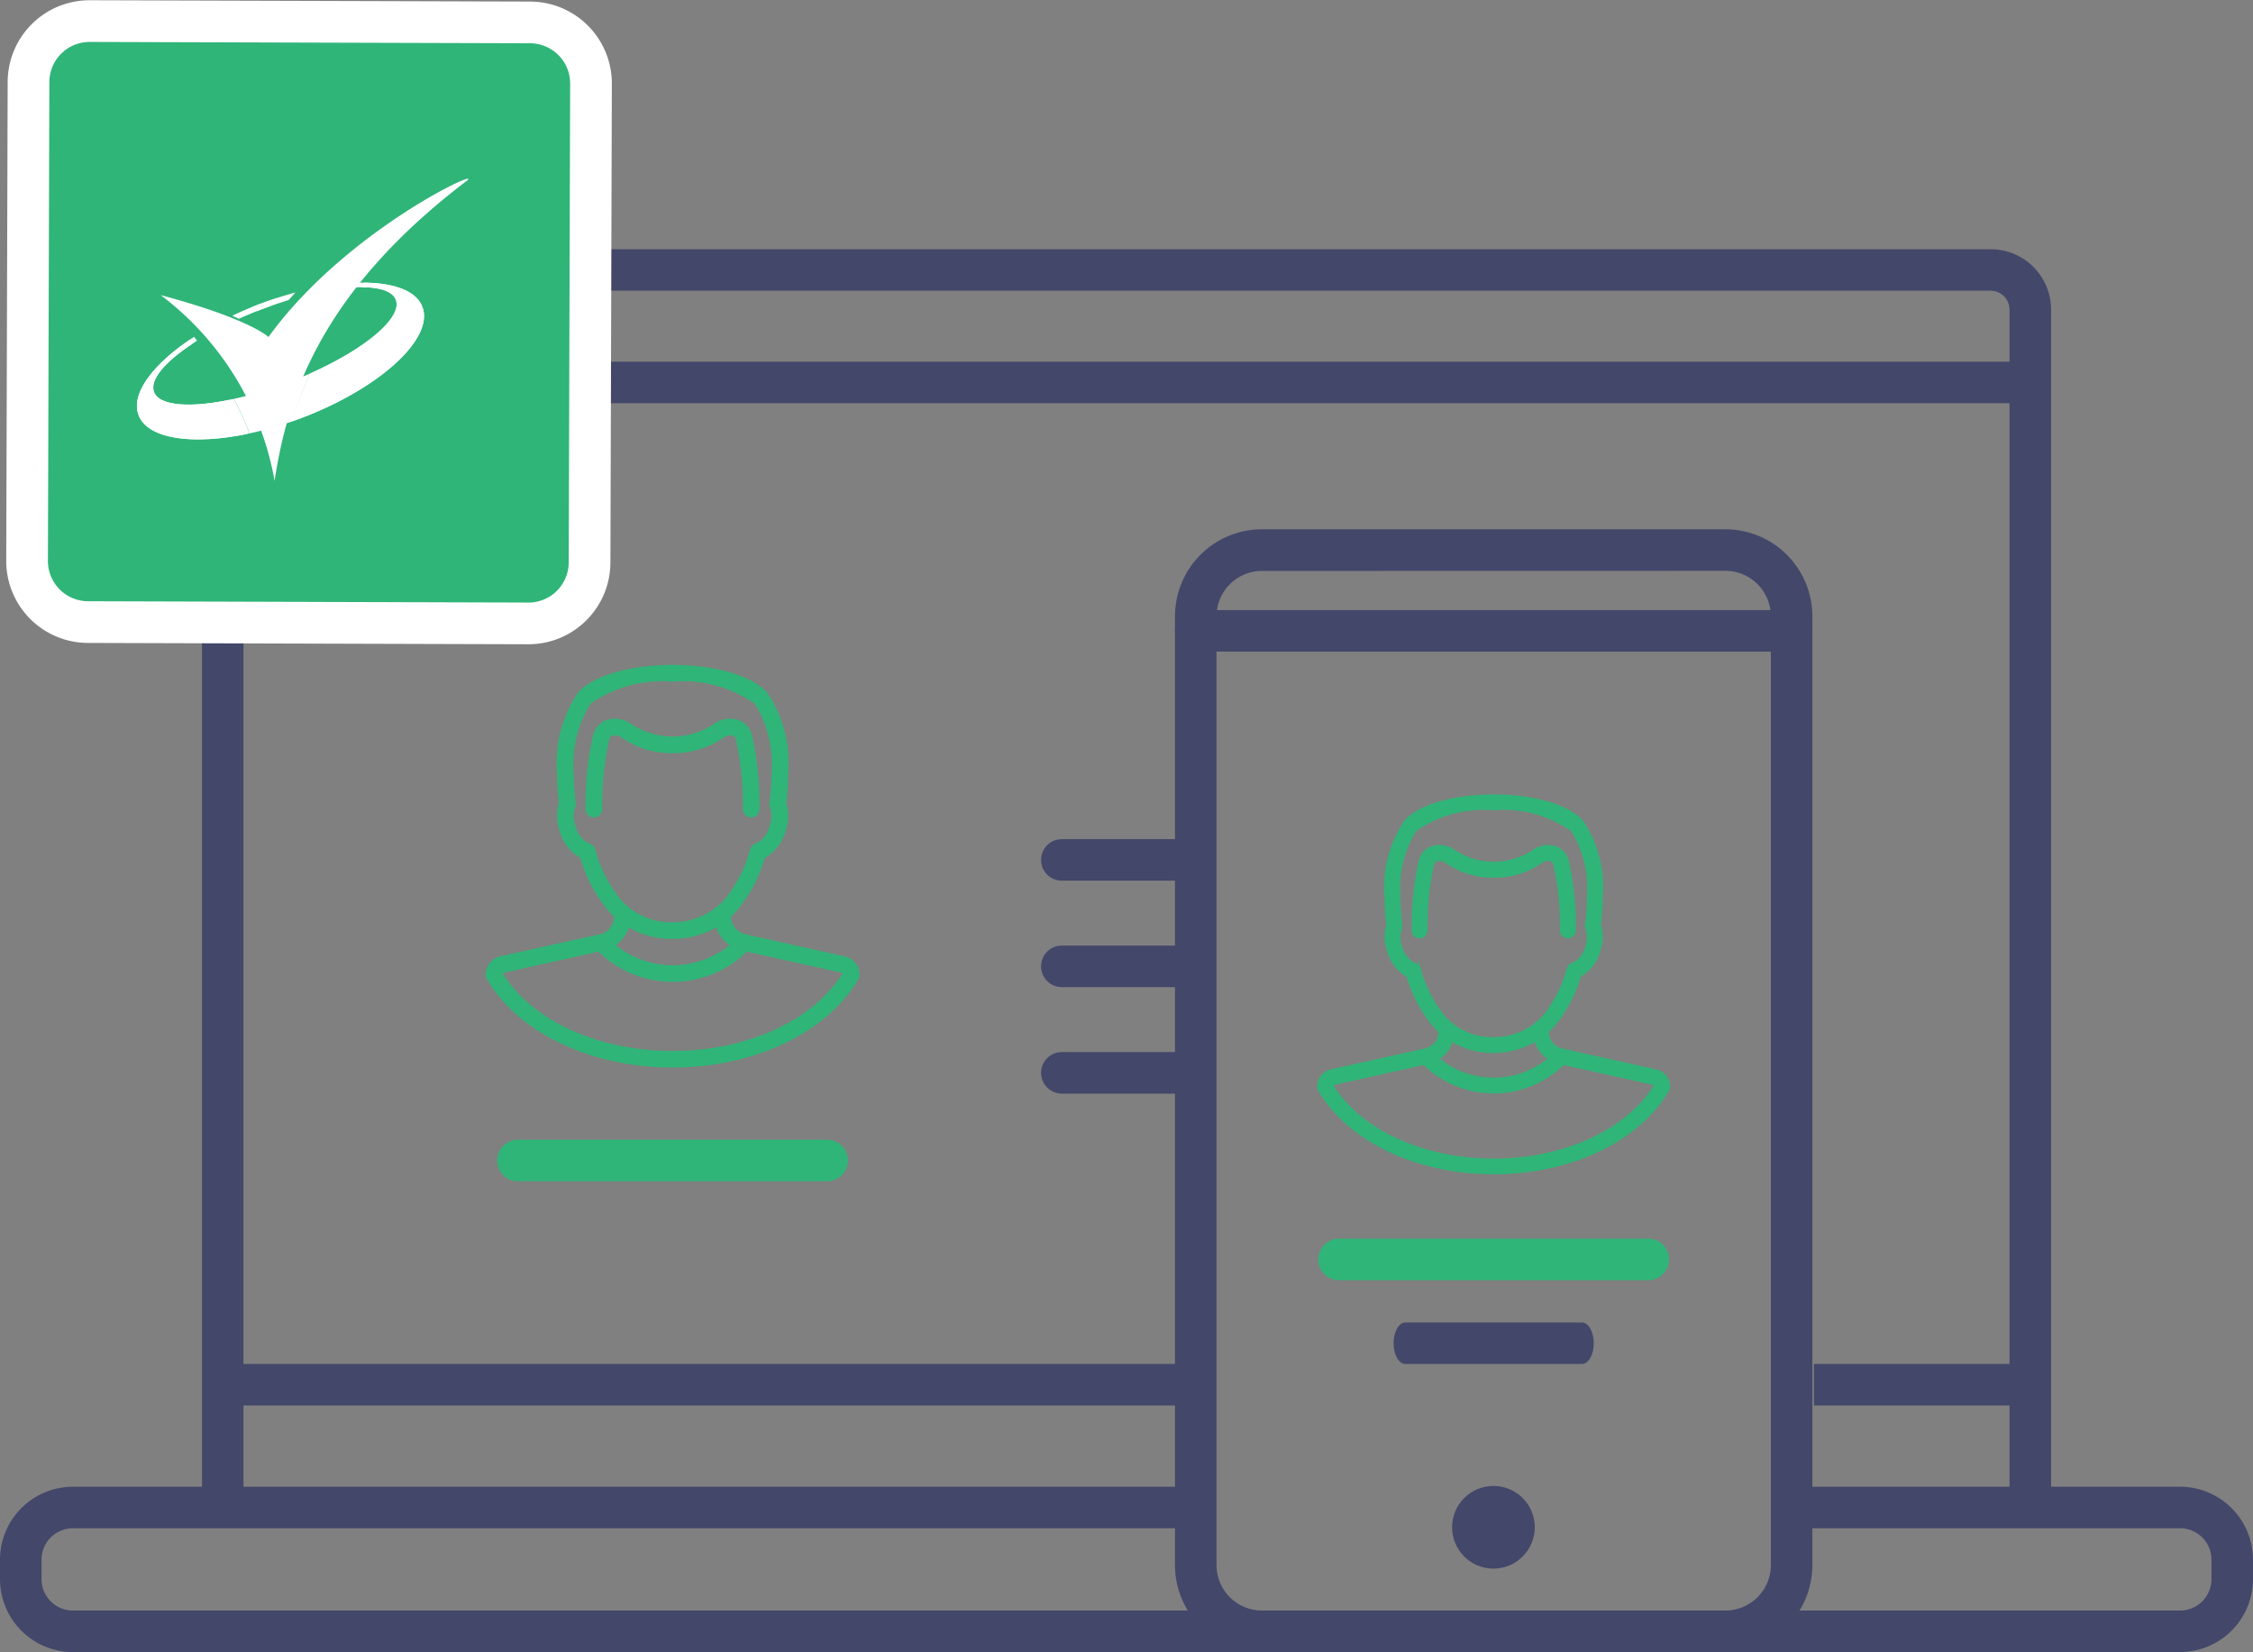 <svg xmlns="http://www.w3.org/2000/svg" width="95.223" height="69.82" viewBox="0 0 95.223 69.82"><rect x="0" y="0" width="95.223" height="69.82" fill="#808080" stroke="none"/><g transform="translate(-17.982 -602.601)"><path d="M37.561,623.248a3.647,3.647,0,0,0,2.106-.635.537.537,0,0,1,.463-.1.261.261,0,0,1,.16.207,12.861,12.861,0,0,1,.293,2.944.3.3,0,0,0,.6,0,13.48,13.48,0,0,0-.309-3.085.857.857,0,0,0-.535-.632,1.122,1.122,0,0,0-1.026.174,3.206,3.206,0,0,1-3.509,0,1.119,1.119,0,0,0-1.025-.174.859.859,0,0,0-.537.632,13.578,13.578,0,0,0-.309,3.085.3.3,0,0,0,.605,0,12.969,12.969,0,0,1,.291-2.944.268.268,0,0,1,.16-.207.535.535,0,0,1,.463.1A3.647,3.647,0,0,0,37.561,623.248Zm7.271,8.691L40.626,631a.835.835,0,0,1-.649-.809v-.005a3.013,3.013,0,0,0,.288-.291,6.181,6.181,0,0,0,1.155-2.206,1.806,1.806,0,0,0,.872-1.132,1.861,1.861,0,0,0,.021-1.155,9.372,9.372,0,0,0,.082-1.253,5.276,5.276,0,0,0-.883-3.39c-.8-.841-2.563-1.141-3.951-1.141s-3.155.3-3.95,1.141a5.276,5.276,0,0,0-.883,3.39,9.373,9.373,0,0,0,.082,1.253,1.836,1.836,0,0,0,.021,1.155,1.8,1.8,0,0,0,.87,1.132,6.2,6.2,0,0,0,1.155,2.206,3.269,3.269,0,0,0,.288.295v0A.833.833,0,0,1,34.5,631l-4.206.933a.752.752,0,0,0-.584.728.3.3,0,0,0,.04.151c1.314,2.262,4.38,3.723,7.813,3.723s6.5-1.462,7.813-3.723a.3.3,0,0,0,.04-.151A.749.749,0,0,0,44.832,631.939Zm-10.593-4.564a.3.3,0,0,0-.226-.212,1.134,1.134,0,0,1-.605-.783,1.185,1.185,0,0,1-.012-.807.3.3,0,0,0,.025-.17,8.726,8.726,0,0,1-.088-1.249,4.892,4.892,0,0,1,.718-2.976,5.32,5.32,0,0,1,3.511-.951,5.329,5.329,0,0,1,3.513.951,4.906,4.906,0,0,1,.716,2.976A8.726,8.726,0,0,1,41.7,625.4a.285.285,0,0,0,.026.17,1.188,1.188,0,0,1-.014.807,1.132,1.132,0,0,1-.6.783.3.3,0,0,0-.226.212,5.709,5.709,0,0,1-1.077,2.13,3.008,3.008,0,0,1-2.27.993,2.87,2.87,0,0,1-2.221-.993A5.682,5.682,0,0,1,34.239,627.375Zm1.446,3.22a3.584,3.584,0,0,0,1.851.507,3.755,3.755,0,0,0,1.9-.514,1.457,1.457,0,0,0,.618.823,3.9,3.9,0,0,1-4.98,0A1.45,1.45,0,0,0,35.685,630.595Zm1.876,5.339c-3.174,0-6-1.3-7.236-3.329a.142.142,0,0,1,.1-.077l4.022-.895a4.437,4.437,0,0,0,6.238,0l4.02.895a.135.135,0,0,1,.1.077C43.56,634.63,40.735,635.934,37.561,635.934Z" transform="translate(8.848 11.133)" fill="#2fb578" stroke="#2fb578" stroke-miterlimit="10" stroke-width="0.1"/><g transform="translate(17.982 613.134)"><g transform="translate(49.661 11.84)"><path d="M69.548,663.775H49.959a3.677,3.677,0,0,1-3.674-3.674V620a3.679,3.679,0,0,1,3.674-3.676H69.548A3.679,3.679,0,0,1,73.224,620v40.1A3.678,3.678,0,0,1,69.548,663.775ZM49.959,618.083A1.923,1.923,0,0,0,48.04,620v40.1a1.922,1.922,0,0,0,1.92,1.92H69.548a1.923,1.923,0,0,0,1.921-1.92V620a1.923,1.923,0,0,0-1.921-1.921Z" transform="translate(-46.285 -616.328)" fill="#43476a"/><g transform="translate(0 3.411)"><path d="M72.346,620.027H47.162a.877.877,0,0,1,0-1.755H72.346a.877.877,0,0,1,0,1.755Z" transform="translate(-46.285 -618.272)" fill="#43476a"/></g></g><g transform="translate(8.538)"><path d="M101,662.757H99.242V612.133a.8.8,0,0,0-.8-.8H25.4a.8.8,0,0,0-.8.8v50.624H22.848V612.133A2.555,2.555,0,0,1,25.4,609.58H98.446A2.555,2.555,0,0,1,101,612.133Z" transform="translate(-22.848 -609.58)" fill="#43476a"/></g><g transform="translate(0 52.3)"><path d="M110.124,646.374H21.063a3.085,3.085,0,0,1-3.081-3.081v-.825a3.085,3.085,0,0,1,3.081-3.081H68.152a.877.877,0,0,1,0,1.755H21.063a1.328,1.328,0,0,0-1.326,1.326v.825a1.328,1.328,0,0,0,1.326,1.327h89.061a1.328,1.328,0,0,0,1.326-1.327v-.825a1.328,1.328,0,0,0-1.326-1.326H94.646a.877.877,0,0,1,0-1.755h15.477a3.085,3.085,0,0,1,3.081,3.081v.825A3.085,3.085,0,0,1,110.124,646.374Z" transform="translate(-17.982 -639.387)" fill="#43476a"/></g><g transform="translate(76.666 47.111)"><rect width="9.143" height="1.755" fill="#43476a"/></g><g transform="translate(9.415 47.111)"><rect width="40.754" height="1.755" fill="#43476a"/></g><g transform="translate(8.538 4.753)"><path d="M99.784,614.044H23.725a.877.877,0,0,1,0-1.755H99.784a.877.877,0,0,1,0,1.755Z" transform="translate(-22.848 -612.289)" fill="#43476a"/></g><circle cx="1.747" cy="1.747" r="1.747" transform="translate(61.373 52.266)" fill="#43476a"/></g><g transform="translate(73.7 636.225)"><path d="M57.148,626.16a3.432,3.432,0,0,0,1.988-.6.506.506,0,0,1,.435-.093.247.247,0,0,1,.151.195A12.113,12.113,0,0,1,60,628.439a.285.285,0,1,0,.57,0,12.76,12.76,0,0,0-.291-2.909.81.81,0,0,0-.505-.6,1.059,1.059,0,0,0-.967.163,3.026,3.026,0,0,1-3.311,0,1.062,1.062,0,0,0-.969-.163.813.813,0,0,0-.505.6,12.76,12.76,0,0,0-.291,2.909.285.285,0,1,0,.57,0,12.212,12.212,0,0,1,.275-2.777.251.251,0,0,1,.151-.195.509.509,0,0,1,.437.093A3.43,3.43,0,0,0,57.148,626.16Zm6.859,8.2-3.967-.883a.784.784,0,0,1-.611-.761v-.005a3.1,3.1,0,0,0,.27-.276,5.831,5.831,0,0,0,1.09-2.081,1.707,1.707,0,0,0,.821-1.068,1.741,1.741,0,0,0,.021-1.088,8.927,8.927,0,0,0,.077-1.182,4.983,4.983,0,0,0-.832-3.2c-.751-.793-2.418-1.076-3.729-1.076s-2.976.282-3.727,1.076a4.983,4.983,0,0,0-.832,3.2,8.927,8.927,0,0,0,.077,1.182,1.739,1.739,0,0,0,.019,1.088,1.708,1.708,0,0,0,.823,1.068,5.832,5.832,0,0,0,1.088,2.081,3.379,3.379,0,0,0,.272.277v0a.786.786,0,0,1-.612.761l-3.967.883a.706.706,0,0,0-.551.686.287.287,0,0,0,.039.142c1.239,2.134,4.132,3.511,7.371,3.511s6.132-1.377,7.371-3.511a.287.287,0,0,0,.039-.142A.706.706,0,0,0,64.007,634.359Zm-9.993-4.306a.288.288,0,0,0-.214-.2,1.066,1.066,0,0,1-.57-.739,1.115,1.115,0,0,1-.012-.76.306.306,0,0,0,.025-.163,8,8,0,0,1-.084-1.177,4.63,4.63,0,0,1,.677-2.807,5.025,5.025,0,0,1,3.313-.9,5.031,5.031,0,0,1,3.314.9,4.632,4.632,0,0,1,.676,2.807,8.249,8.249,0,0,1-.082,1.177.275.275,0,0,0,.025.163,1.122,1.122,0,0,1-.014.761,1.062,1.062,0,0,1-.57.737.283.283,0,0,0-.212.2,5.391,5.391,0,0,1-1.016,2.011,2.838,2.838,0,0,1-2.142.935,2.707,2.707,0,0,1-2.1-.935A5.378,5.378,0,0,1,54.014,630.053Zm1.365,3.039a3.4,3.4,0,0,0,1.746.477,3.539,3.539,0,0,0,1.79-.486,1.367,1.367,0,0,0,.583.777,3.674,3.674,0,0,1-4.7,0A1.365,1.365,0,0,0,55.379,633.092Zm1.769,5.037c-3,0-5.659-1.23-6.825-3.143a.129.129,0,0,1,.091-.072l3.792-.844a4.19,4.19,0,0,0,5.885,0l3.793.844a.136.136,0,0,1,.091.072C62.808,636.9,60.143,638.13,57.148,638.13Z" transform="translate(-49.736 -622.74)" fill="#2fb578" stroke="#2fb578" stroke-miterlimit="10" stroke-width="0.1"/><g transform="translate(0 18.725)"><path d="M63.684,635.167H50.614a.877.877,0,0,1,0-1.755h13.07a.877.877,0,0,1,0,1.755Z" transform="translate(-49.737 -633.412)" fill="#2fb578"/></g><g transform="translate(3.181 22.266)"><path d="M59.511,637.185H52.05c-.277,0-.5-.393-.5-.877s.223-.877.5-.877h7.461c.277,0,.5.391.5.877S59.788,637.185,59.511,637.185Z" transform="translate(-51.55 -635.43)" fill="#43476a"/></g></g><g transform="translate(20.506 604.87)"><path d="M1.2,0H19.811a1.2,1.2,0,0,1,1.2,1.2V21.437a1.2,1.2,0,0,1-1.2,1.2H1.2a1.2,1.2,0,0,1-1.2-1.2V1.2A1.2,1.2,0,0,1,1.2,0Z" transform="matrix(1, 0.003, -0.003, 1, 0.066, 0)" fill="#153760" stroke="#fff" stroke-miterlimit="10" stroke-width="4.525"/><path d="M1.2,0H19.811a1.2,1.2,0,0,1,1.2,1.2V21.437a1.2,1.2,0,0,1-1.2,1.2H1.2a1.2,1.2,0,0,1-1.2-1.2V1.2A1.2,1.2,0,0,1,1.2,0Z" transform="matrix(1, 0.003, -0.003, 1, 0.066, 0)" fill="#fff" stroke="#2fb578" stroke-miterlimit="10" stroke-width="1"/><g transform="translate(2.763 4.264)"><path d="M21.629,612.758a13.926,13.926,0,0,1,5.341,8.713c.561-3.655,1.967-8.713,8.994-14.054,1-.76-5.622,2.249-9.275,7.308C26.689,614.725,25.845,613.883,21.629,612.758Z" transform="translate(-20.518 -607.3)" fill="#2fb578"/><g transform="translate(0 4.875)"><path d="M24.2,610.941a2.107,2.107,0,0,1,.291.219c.112-.154.228-.305.344-.456-.147.051-.3.1-.446.161C24.33,610.89,24.268,610.916,24.2,610.941Z" transform="translate(-18.574 -609.607)" fill="none"/><path d="M21.469,614.036c.254.67,1.765.758,3.743.323a19.379,19.379,0,0,0-1.723-2.728C22.062,612.525,21.241,613.439,21.469,614.036Z" transform="translate(-20.667 -608.908)" fill="none"/><path d="M29.659,610.788c-.167-.439-.874-.625-1.891-.583a24.886,24.886,0,0,0-2.162,4.053C28.219,613.1,29.98,611.63,29.659,610.788Z" transform="translate(-17.517 -609.987)" fill="none"/><path d="M24.515,611.028c.149-.058.3-.111.446-.161.1-.126.193-.253.291-.377-.277.091-.556.189-.839.3-.125.047-.247.1-.368.146.112.065.205.123.281.172C24.389,611.079,24.45,611.052,24.515,611.028Z" transform="translate(-18.695 -609.769)" fill="#fff"/><path d="M30.008,610.879c.321.842-1.441,2.314-4.053,3.471-.321.765-.588,1.511-.811,2.234.156-.056.312-.112.468-.172,3.676-1.4,6.2-3.729,5.641-5.2-.3-.791-1.435-1.17-2.992-1.134-.049.072-.1.144-.146.216C29.134,610.255,29.841,610.441,30.008,610.879Z" transform="translate(-17.865 -610.079)" fill="#2fb578"/><path d="M21.8,614.114c-.228-.6.593-1.511,2.02-2.406-.046-.062-.093-.121-.14-.182-1.911,1.244-2.99,2.663-2.6,3.674.432,1.132,2.569,1.421,5.208.854-.226-.567-.476-1.107-.74-1.618C23.563,614.872,22.053,614.784,21.8,614.114Z" transform="translate(-20.996 -608.986)" fill="#2fb578"/><path d="M26.164,612.913a18.331,18.331,0,0,1-2.578.779c.265.511.514,1.051.74,1.618a16.556,16.556,0,0,0,1.993-.563c.223-.723.49-1.469.811-2.234C26.818,612.652,26.5,612.785,26.164,612.913Z" transform="translate(-19.041 -608.242)" fill="#2fb578"/></g><g transform="translate(0 4.873)"><path d="M23.85,611.57c.335-.149.683-.295,1.042-.432.44-.168.874-.314,1.295-.442.1-.119.207-.239.312-.354a17.545,17.545,0,0,0-1.709.554c-.432.165-.849.342-1.246.532C23.656,611.477,23.756,611.525,23.85,611.57Z" transform="translate(-19.072 -609.879)" fill="#2fb578"/><path d="M25.381,614.407c-1.9.4-3.334.295-3.583-.358-.216-.565.511-1.414,1.8-2.262-.047-.06-.1-.119-.144-.175-1.769,1.205-2.749,2.553-2.379,3.523.426,1.114,2.507,1.412,5.094.879A16.682,16.682,0,0,0,25.381,614.407Z" transform="translate(-20.996 -608.92)" fill="#2fb578"/><path d="M28.524,610.078c-.053.072-.1.142-.153.212.886,0,1.495.188,1.648.59.319.837-1.419,2.3-4.006,3.45a22.351,22.351,0,0,0-.884,2.262q.247-.084.495-.179c3.676-1.4,6.2-3.729,5.641-5.2C30.981,610.467,29.951,610.088,28.524,610.078Z" transform="translate(-17.877 -610.078)" fill="#2fb578"/></g></g><rect width="20.641" height="22.691" rx="0.893" transform="translate(0.401 0.03)" fill="#2fb578"/><g transform="translate(3.266 5.286)"><path d="M21.853,612.8a12.547,12.547,0,0,1,4.813,7.85c.505-3.292,1.772-7.85,8.1-12.663.9-.686-5.066,2.027-8.359,6.585C26.411,614.573,25.652,613.814,21.853,612.8Z" transform="translate(-20.851 -607.883)" fill="#fff"/><g transform="translate(0 4.392)"><path d="M24.173,611.165a1.8,1.8,0,0,1,.265.2c.1-.139.205-.276.309-.412-.133.047-.267.095-.4.146Z" transform="translate(-19.101 -609.961)" fill="none"/><path d="M21.709,613.953c.23.6,1.59.682,3.372.29a17.61,17.61,0,0,0-1.553-2.458C22.242,612.589,21.5,613.414,21.709,613.953Z" transform="translate(-20.986 -609.331)" fill="none"/><path d="M29.089,611.027c-.151-.395-.788-.565-1.7-.526a22.486,22.486,0,0,0-1.949,3.653C27.791,613.111,29.379,611.785,29.089,611.027Z" transform="translate(-18.148 -610.304)" fill="none"/><path d="M24.454,611.24c.135-.051.268-.1.4-.146.086-.114.174-.226.263-.339-.251.082-.5.17-.756.267-.112.042-.223.088-.333.131.1.058.186.111.253.156Z" transform="translate(-19.209 -610.107)" fill="#fff"/><path d="M29.4,611.109c.29.758-1.3,2.085-3.653,3.127a21.35,21.35,0,0,0-.73,2.012c.14-.051.281-.1.423-.154,3.311-1.263,5.587-3.362,5.083-4.685-.272-.711-1.295-1.053-2.7-1.021-.044.065-.088.13-.13.195C28.615,610.544,29.252,610.714,29.4,611.109Z" transform="translate(-18.461 -610.386)" fill="#fff"/><path d="M22,614.024c-.205-.539.533-1.363,1.82-2.169-.042-.056-.084-.109-.126-.165-1.721,1.121-2.693,2.4-2.346,3.311.39,1.019,2.314,1.281,4.692.77-.2-.511-.428-1-.667-1.458C23.594,614.706,22.235,614.627,22,614.024Z" transform="translate(-21.282 -609.402)" fill="#fff"/><path d="M25.939,612.94a16.468,16.468,0,0,1-2.323.7c.239.461.463.947.667,1.458a15.017,15.017,0,0,0,1.8-.507,21.35,21.35,0,0,1,.73-2.012C26.529,612.7,26.239,612.826,25.939,612.94Z" transform="translate(-19.521 -608.73)" fill="#fff"/></g><g transform="translate(0 4.392)"><path d="M23.854,611.732c.3-.135.614-.267.939-.391.4-.151.788-.283,1.167-.4.093-.107.188-.214.282-.319a16.145,16.145,0,0,0-1.541.5c-.39.149-.765.309-1.123.479C23.677,611.648,23.768,611.69,23.854,611.732Z" transform="translate(-19.549 -610.207)" fill="#fff"/><path d="M25.233,614.288c-1.711.356-3.006.265-3.228-.323-.195-.511.46-1.276,1.621-2.039-.044-.052-.088-.107-.13-.16-1.595,1.088-2.478,2.3-2.144,3.176.383,1.005,2.26,1.274,4.59.793A15,15,0,0,0,25.233,614.288Z" transform="translate(-21.282 -609.344)" fill="#fff"/><path d="M28.065,610.386c-.047.063-.093.126-.139.191.8-.005,1.348.168,1.486.532.288.753-1.279,2.069-3.609,3.107a20.113,20.113,0,0,0-.8,2.039c.147-.051.3-.105.446-.161,3.311-1.263,5.587-3.362,5.083-4.685C30.278,610.737,29.35,610.395,28.065,610.386Z" transform="translate(-18.471 -610.386)" fill="#fff"/></g></g></g><g transform="translate(38.997 650.769)"><path d="M43.906,632.784H30.836a.877.877,0,0,1,0-1.755h13.07a.877.877,0,0,1,0,1.755Z" transform="translate(-29.959 -631.029)" fill="#2fb578"/></g><g transform="translate(61.984 638.065)"><path d="M49.059,625.544H43.937a.877.877,0,0,1,0-1.755h5.122a.877.877,0,0,1,0,1.755Z" transform="translate(-43.06 -623.789)" fill="#43476a"/></g><g transform="translate(61.984 642.564)"><path d="M49.059,628.108H43.937a.877.877,0,1,1,0-1.755h5.122a.877.877,0,1,1,0,1.755Z" transform="translate(-43.06 -626.353)" fill="#43476a"/></g><g transform="translate(61.984 647.065)"><path d="M49.059,630.673H43.937a.877.877,0,1,1,0-1.755h5.122a.877.877,0,1,1,0,1.755Z" transform="translate(-43.06 -628.918)" fill="#43476a"/></g></g></svg>